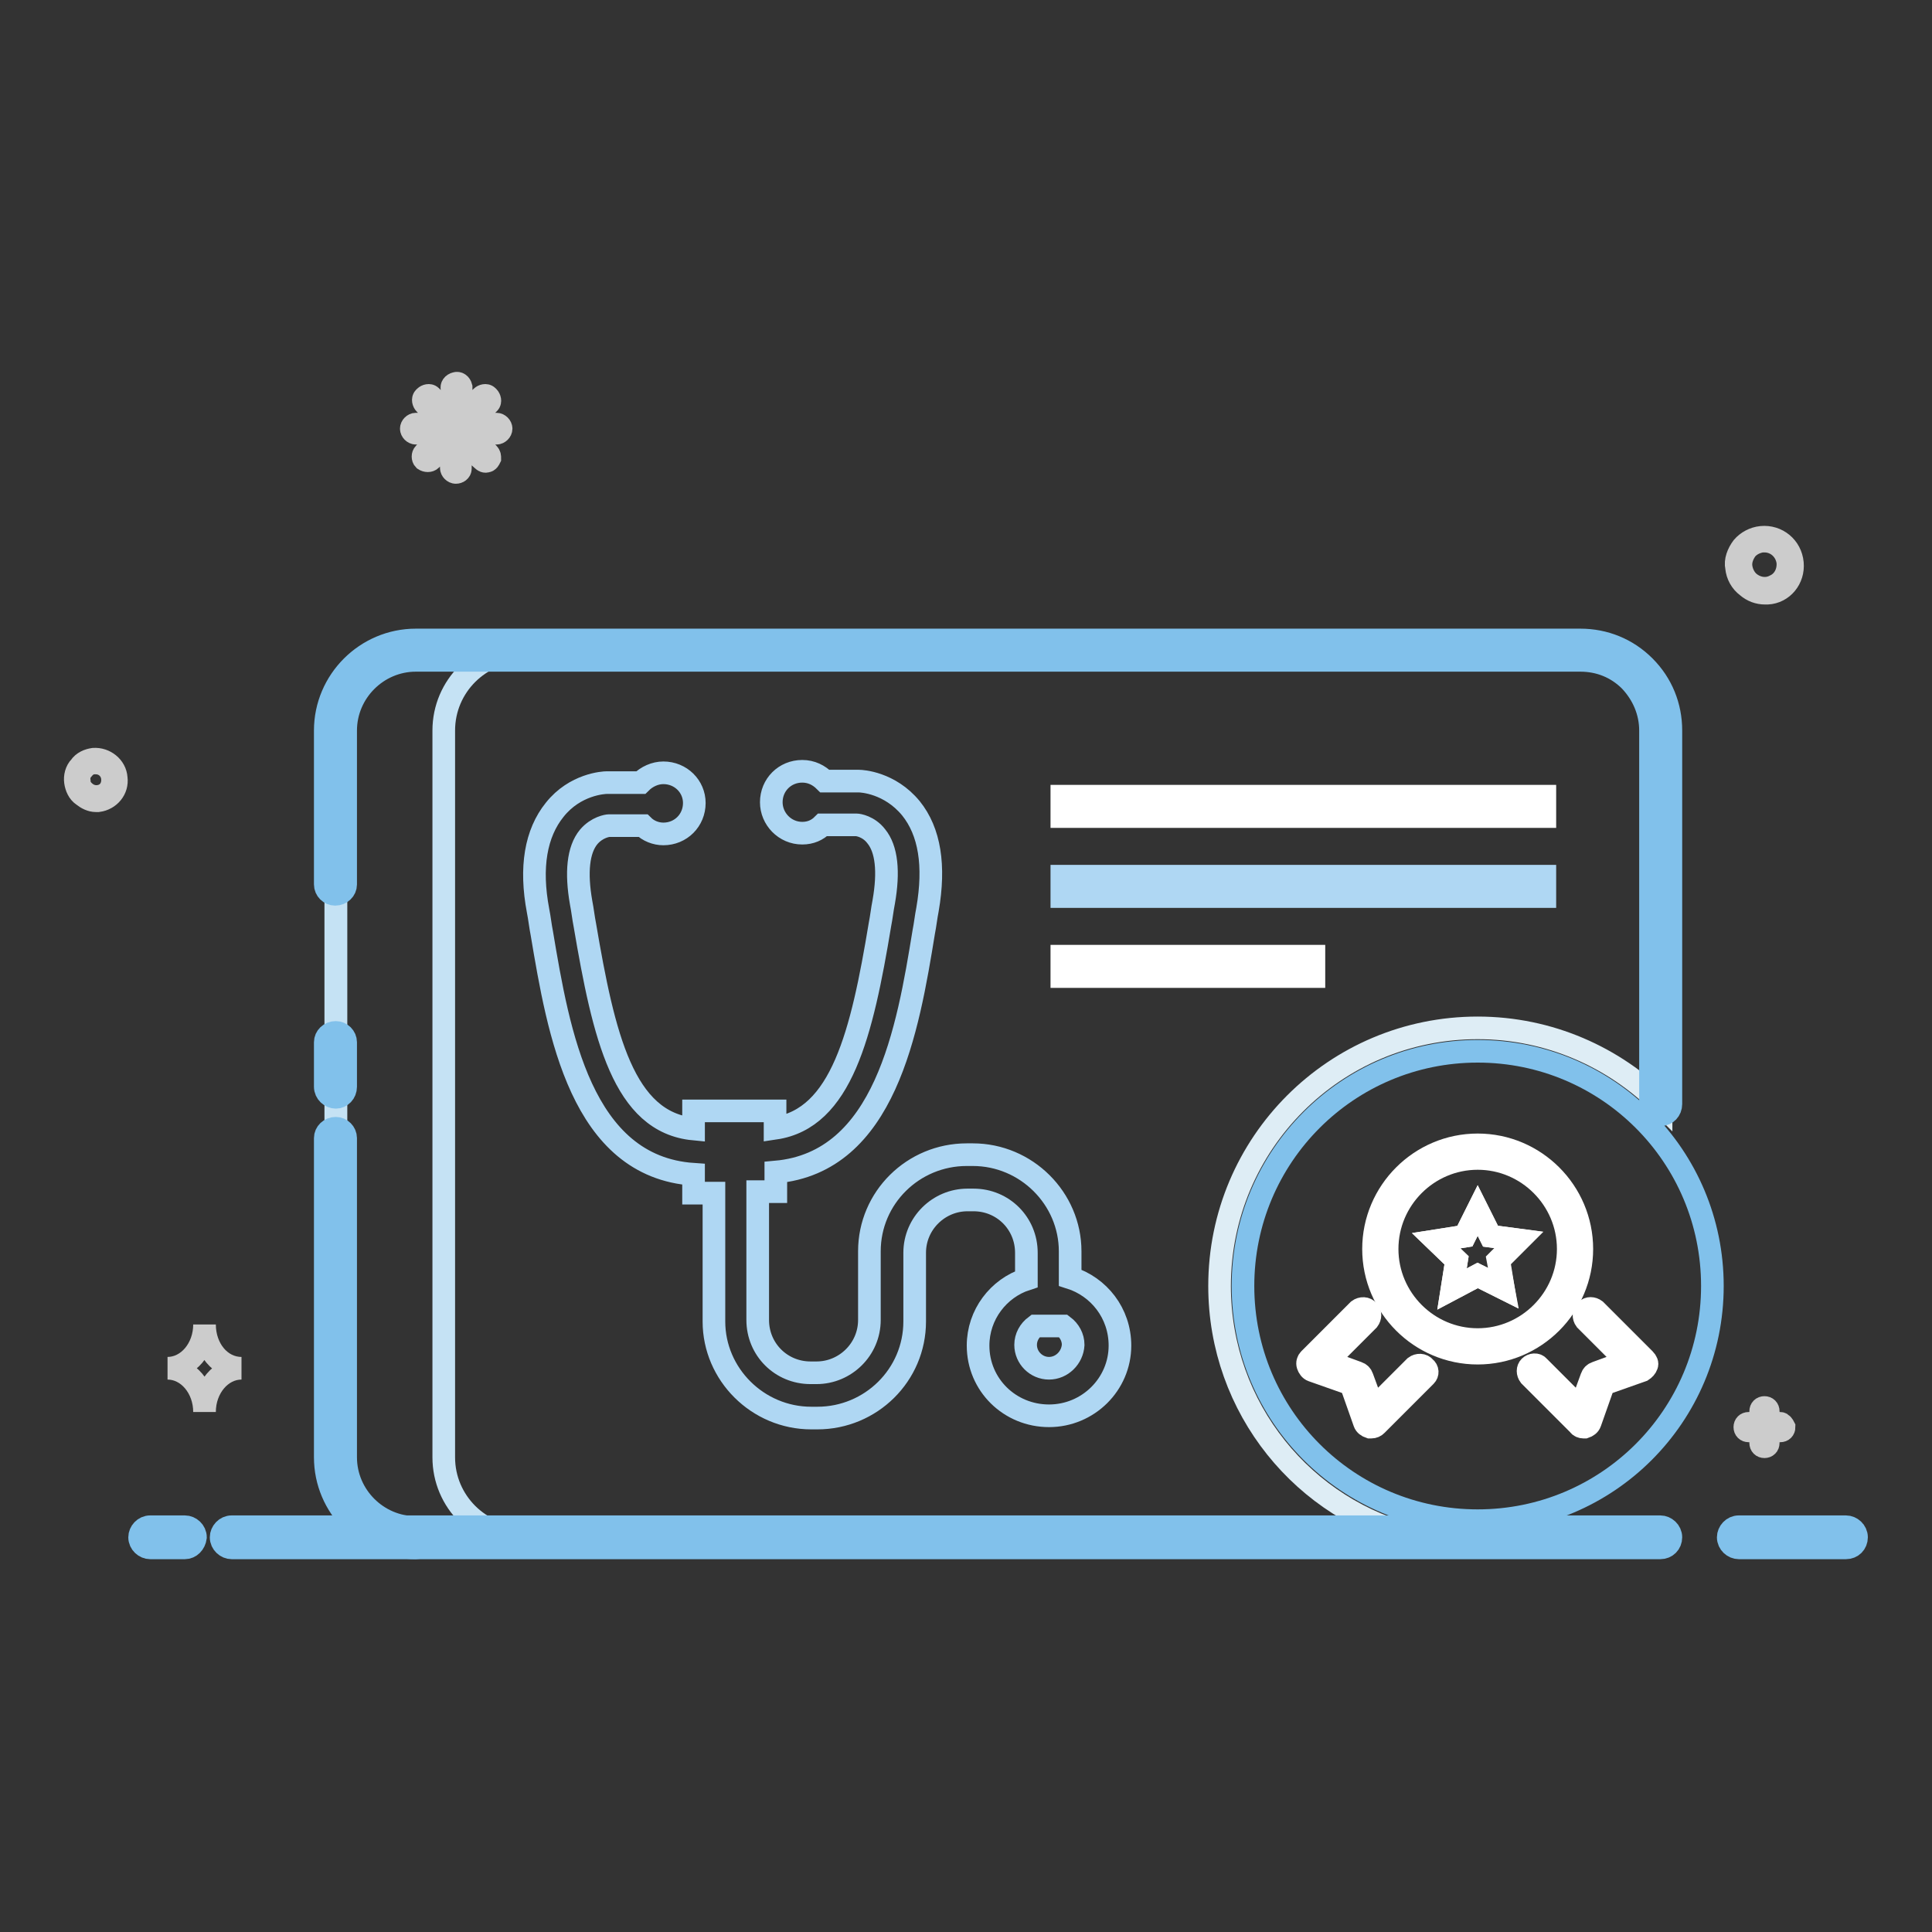 <?xml version="1.0" encoding="utf-8"?>
<!-- Svg Vector Icons : http://www.onlinewebfonts.com/icon -->
<!DOCTYPE svg PUBLIC "-//W3C//DTD SVG 1.1//EN" "http://www.w3.org/Graphics/SVG/1.1/DTD/svg11.dtd">
<svg version="1.1" xmlns="http://www.w3.org/2000/svg" xmlns:xlink="http://www.w3.org/1999/xlink" x="0px" y="0px" viewBox="0 0 256 256" enable-background="new 0 0 256 256" xml:space="preserve">
<rect x="0" y="0" width="256" height="256" fill="#333333" stroke="none"/>
<g> <path stroke-width="3" fill-opacity="0" stroke="#deedf5"  d="M161.6,170.4c0-18.9,15.3-34.2,34.2-34.2c9.5,0,18.1,3.9,24.3,10.1V96.8c0-5.9-4.8-10.6-10.6-10.6l0,0H55.1 c-5.9,0-10.6,4.8-10.6,10.6v96.3c0,5.9,4.8,10.6,10.6,10.6h132.8C172.8,200.2,161.6,186.6,161.6,170.4L161.6,170.4z"/> <path stroke-width="3" fill-opacity="0" stroke="#afd7f3"  d="M140.7,116.1h64v2.7h-64V116.1z"/> <path stroke-width="3" fill-opacity="0" stroke="#ffffff"  d="M140.7,105.5h64v2.7h-64V105.5z M140.7,126.7h33.4v2.7h-33.4V126.7z"/> <path stroke-width="3" fill-opacity="0" stroke="#81c1eb"  d="M164.7,170.4c0,17.2,13.9,31.1,31.1,31.1s31.1-13.9,31.1-31.1c0-17.2-13.9-31.1-31.1-31.1 C178.6,139.3,164.7,153.2,164.7,170.4C164.7,170.4,164.7,170.4,164.7,170.4L164.7,170.4z"/> <path stroke-width="3" fill-opacity="0" stroke="#c5e2f4"  d="M58.8,193.1V96.8c0-5.9,4.8-10.6,10.6-10.6H55.1c-5.9,0-10.6,4.8-10.6,10.6v96.3c0,5.9,4.8,10.6,10.6,10.6 h14.3C63.6,203.7,58.8,199,58.8,193.1z"/> <path stroke-width="3" fill-opacity="0" stroke="#81c1eb"  d="M55.1,205.1c-6.6,0-12-5.4-12-12v-42.3c0-0.7,0.6-1.3,1.4-1.3c0.7,0,1.3,0.6,1.3,1.3v42.3 c0,5.1,4.2,9.3,9.3,9.3c0.7,0,1.3,0.6,1.3,1.4C56.4,204.5,55.8,205.1,55.1,205.1L55.1,205.1z M44.5,145.4c-0.7,0-1.4-0.6-1.4-1.4 l0,0v-5.9c0-0.7,0.6-1.3,1.4-1.3c0.7,0,1.3,0.6,1.3,1.3v5.9C45.8,144.8,45.2,145.4,44.5,145.4C44.5,145.4,44.5,145.4,44.5,145.4z  M220.1,147.7c-0.7,0-1.4-0.6-1.4-1.4V96.8c0-2.5-1-4.8-2.7-6.6c-1.8-1.8-4.1-2.7-6.6-2.7H55.1c-5.1,0-9.3,4.2-9.3,9.3v20.4 c0,0.7-0.6,1.3-1.4,1.3c-0.7,0-1.3-0.6-1.3-1.3V96.8c0-6.6,5.4-12,12-12h154.3c3.2,0,6.2,1.2,8.5,3.5c2.3,2.3,3.5,5.3,3.5,8.5v49.5 C221.4,147.1,220.8,147.7,220.1,147.7z"/> <path stroke-width="3" fill-opacity="0" stroke="#81c1eb"  d="M244.6,205.1h-14.2c-0.7,0-1.4-0.6-1.4-1.4c0-0.7,0.6-1.4,1.4-1.4c0,0,0,0,0,0h14.2c0.7,0,1.4,0.6,1.4,1.4 C246,204.5,245.4,205.1,244.6,205.1C244.6,205.1,244.6,205.1,244.6,205.1z M220,205.1H30.7c-0.7,0-1.4-0.6-1.4-1.4 c0-0.7,0.6-1.4,1.4-1.4c0,0,0,0,0,0H220c0.7,0,1.4,0.6,1.4,1.4C221.4,204.5,220.8,205.1,220,205.1C220,205.1,220,205.1,220,205.1z  M24.5,205.1h-4.6c-0.7,0-1.4-0.6-1.4-1.4c0-0.7,0.6-1.4,1.4-1.4c0,0,0,0,0,0h4.6c0.7,0,1.4,0.6,1.4,1.4 C25.8,204.5,25.2,205.1,24.5,205.1C24.5,205.1,24.5,205.1,24.5,205.1z"/> <path stroke-width="3" fill-opacity="0" stroke="#cccccc"  d="M15.4,103.1c-0.1-1.5-1.5-2.6-3-2.5c-0.7,0.1-1.4,0.4-1.8,1c-0.5,0.5-0.7,1.3-0.6,2c0.1,0.7,0.4,1.4,1,1.8 c0.5,0.4,1.1,0.7,1.7,0.7H13C14.5,105.9,15.6,104.6,15.4,103.1z M13.8,105.3c-0.8,0.4-1.8,0.3-2.5-0.3c-0.5-0.4-0.8-0.9-0.8-1.5 c-0.1-0.6,0.1-1.2,0.5-1.6c0.4-0.5,0.9-0.8,1.5-0.8h0.2c1.2,0,2.1,0.9,2.2,2C15,104,14.6,104.9,13.8,105.3z M237.5,74.6 c-0.2-2.1-2-3.6-4.1-3.4c-1,0.1-1.9,0.6-2.5,1.3c-0.6,0.8-1,1.8-0.8,2.7c0.1,1,0.6,1.9,1.4,2.5c0.7,0.6,1.5,0.9,2.4,0.9h0.3 C236.2,78.5,237.7,76.7,237.5,74.6z M235.2,77.6c-1.1,0.6-2.4,0.4-3.4-0.4c-0.6-0.5-1-1.3-1.1-2.1c-0.1-0.8,0.2-1.6,0.7-2.3 c0.5-0.6,1.3-1,2.1-1.1h0.3c1.6,0,2.9,1.2,3.1,2.8C237,75.9,236.3,77.1,235.2,77.6L235.2,77.6z M60.4,62.6c-0.3,0-0.6-0.3-0.6-0.6 v-3.8l-2.7,2.7c-0.2,0.2-0.6,0.2-0.9,0c-0.2-0.2-0.2-0.6,0-0.8l2.7-2.7h-3.8c-0.3,0-0.6-0.3-0.6-0.6c0-0.3,0.3-0.6,0.6-0.6l0,0H59 l-2.7-2.7c-0.2-0.2-0.3-0.6-0.1-0.8c0,0,0,0,0.1-0.1c0.2-0.2,0.6-0.3,0.8-0.1c0,0,0,0,0.1,0.1l2.7,2.7v-3.8 c-0.1-0.3,0.1-0.6,0.5-0.7c0.3-0.1,0.6,0.1,0.7,0.5c0,0.1,0,0.2,0,0.2v3.8l2.7-2.7c0.2-0.2,0.6-0.3,0.8-0.1c0,0,0,0,0.1,0.1 c0.2,0.2,0.3,0.6,0.1,0.8c0,0,0,0-0.1,0.1l-2.7,2.7h3.8c0.3,0,0.6,0.3,0.6,0.6s-0.3,0.6-0.6,0.6h-3.8l2.7,2.7 c0.2,0.2,0.2,0.4,0.2,0.6c-0.1,0.2-0.2,0.4-0.4,0.4c-0.2,0.1-0.4,0-0.6-0.2L61,58.3v3.8C61,62.4,60.7,62.6,60.4,62.6L60.4,62.6z  M235.9,188.6h-1.6V187c0-0.3-0.2-0.5-0.5-0.5c-0.3,0-0.5,0.2-0.5,0.5c0,0,0,0,0,0v1.6h-1.6c-0.3,0-0.5,0.2-0.5,0.5 c0,0.3,0.2,0.5,0.5,0.5h1.6v1.6c0,0.3,0.2,0.5,0.5,0.5c0,0,0,0,0,0l0,0c0.3,0,0.5-0.2,0.5-0.5c0,0,0,0,0,0v-1.6h1.6 c0.3,0,0.5-0.2,0.5-0.5C236.3,188.9,236.1,188.6,235.9,188.6z M27.1,175.5c0,3.2-2.2,5.8-4.9,5.8c2.7,0,4.9,2.6,4.9,5.8 c0-3.2,2.2-5.8,4.9-5.8C29.2,181.3,27.1,178.7,27.1,175.5z"/> <path stroke-width="3" fill-opacity="0" stroke="#ffffff"  d="M199.2,170.7l-3.4-1.7l-3.4,1.8l0.6-3.8l-2.7-2.6l3.8-0.6l1.7-3.4l1.7,3.4l3.8,0.5l-2.7,2.7L199.2,170.7 L199.2,170.7z"/> <path stroke-width="3" fill-opacity="0" stroke="#ffffff"  d="M195.8,151.7c-7.6,0-13.8,6.2-13.8,13.8c0,7.6,6.2,13.8,13.8,13.8c7.6,0,13.8-6.2,13.8-13.8 C209.6,157.9,203.4,151.7,195.8,151.7z M195.8,177.5c-6.6,0-12-5.4-12-12s5.4-12,12-12c6.6,0,12,5.4,12,12 C207.8,172.1,202.4,177.5,195.8,177.5z"/> <path stroke-width="3" fill-opacity="0" stroke="#ffffff"  d="M197.5,163.8l-1.7-3.4l-1.7,3.4l-3.8,0.6l2.7,2.6l-0.6,3.8l3.4-1.8l3.4,1.7l-0.7-3.7l2.7-2.7L197.5,163.8z  M188.9,182.3l-6.5,6.5c-0.2,0.2-0.4,0.3-0.7,0.3h-0.2c-0.3-0.1-0.6-0.3-0.7-0.6l-1.8-5.1l-5.1-1.8c-0.3-0.1-0.5-0.4-0.6-0.7 c-0.1-0.3,0-0.6,0.2-0.8l6.5-6.5c0.4-0.3,1-0.3,1.3,0.1c0.3,0.3,0.3,0.8,0,1.2l-5.5,5.5l4.1,1.5c0.3,0.1,0.5,0.3,0.6,0.6l1.5,4.1 l5.5-5.5c0.4-0.3,1-0.3,1.3,0.1C189.2,181.5,189.2,182,188.9,182.3L188.9,182.3L188.9,182.3z M218.2,180.9 c-0.1,0.3-0.3,0.5-0.6,0.7l-5.1,1.8l-1.8,5.1c-0.1,0.3-0.4,0.5-0.7,0.6l-0.2,0c-0.2,0-0.5-0.1-0.6-0.3l-6.5-6.5 c-0.3-0.4-0.3-0.9,0-1.2c0.3-0.3,0.9-0.4,1.2,0l5.5,5.5l1.5-4.1c0.1-0.3,0.3-0.5,0.6-0.6l4.1-1.5l-5.5-5.5c-0.3-0.4-0.3-1,0.1-1.3 c0.3-0.3,0.8-0.3,1.2,0l6.5,6.5C218.2,180.4,218.3,180.7,218.2,180.9L218.2,180.9z"/> <path stroke-width="3" fill-opacity="0" stroke="#afd7f3"  d="M141.8,169.3v-3.5c0-7-5.8-12.8-12.9-12.8h-0.8c-7.1,0-12.9,5.7-12.9,12.8v9.1c0,3.9-3.2,7-7,7h-0.8 c-3.9,0-7-3.1-7-7v-17h2.4v-2.6c14.5-1.3,17.5-18.9,19.6-31.8c0.2-1,0.3-2,0.5-3c1-5.8,0.3-10.3-2.2-13.4c-2.8-3.4-6.5-3.6-6.9-3.6 l-4.5,0c-0.8-0.8-1.8-1.3-3-1.3c-2.3,0-4.1,1.8-4.1,4.1c0,2.2,1.8,4.1,4.1,4.1c1.1,0,2-0.4,2.7-1.1h4.5c0.2,0,1.6,0.2,2.6,1.5 c1.4,1.7,1.7,4.7,1,8.7c-0.2,1-0.3,2-0.5,3c-2.4,14.5-5.1,25.7-13.9,27v-2.3H91.9v2.4c-9.3-0.9-11.9-12.3-14.4-27 c-0.2-1-0.3-2-0.5-3c-0.7-4-0.4-7,1-8.7c1.1-1.3,2.5-1.5,2.7-1.5h4.5c0.7,0.7,1.7,1.1,2.7,1.1c2.3,0,4.1-1.8,4.1-4.1 c0-2.2-1.8-4-4.1-4c-1.1,0-2.2,0.5-3,1.3h-4.4l-0.1,0c-0.4,0-4.2,0.2-6.9,3.6c-2.5,3.1-3.3,7.6-2.2,13.4c0.2,1,0.3,2,0.5,3 c2.2,13.1,5.2,30.9,20.1,31.9v2.5h2.7v17c0,7,5.8,12.8,12.9,12.8h0.8c7.1,0,12.9-5.7,12.9-12.8v-9.1c0-3.9,3.2-7,7-7h0.8 c3.9,0,7,3.1,7,7v3.5c-3.7,1.2-6.4,4.7-6.4,8.8c0,5.2,4.2,9.3,9.4,9.3s9.4-4.2,9.4-9.3C148.4,174,145.6,170.5,141.8,169.3 L141.8,169.3z M139,181.3c-1.7,0-3.1-1.4-3.1-3.1c0-1,0.5-1.9,1.3-2.5h3.7c0.8,0.6,1.3,1.5,1.3,2.5 C142.1,179.9,140.7,181.3,139,181.3z"/></g>
</svg>